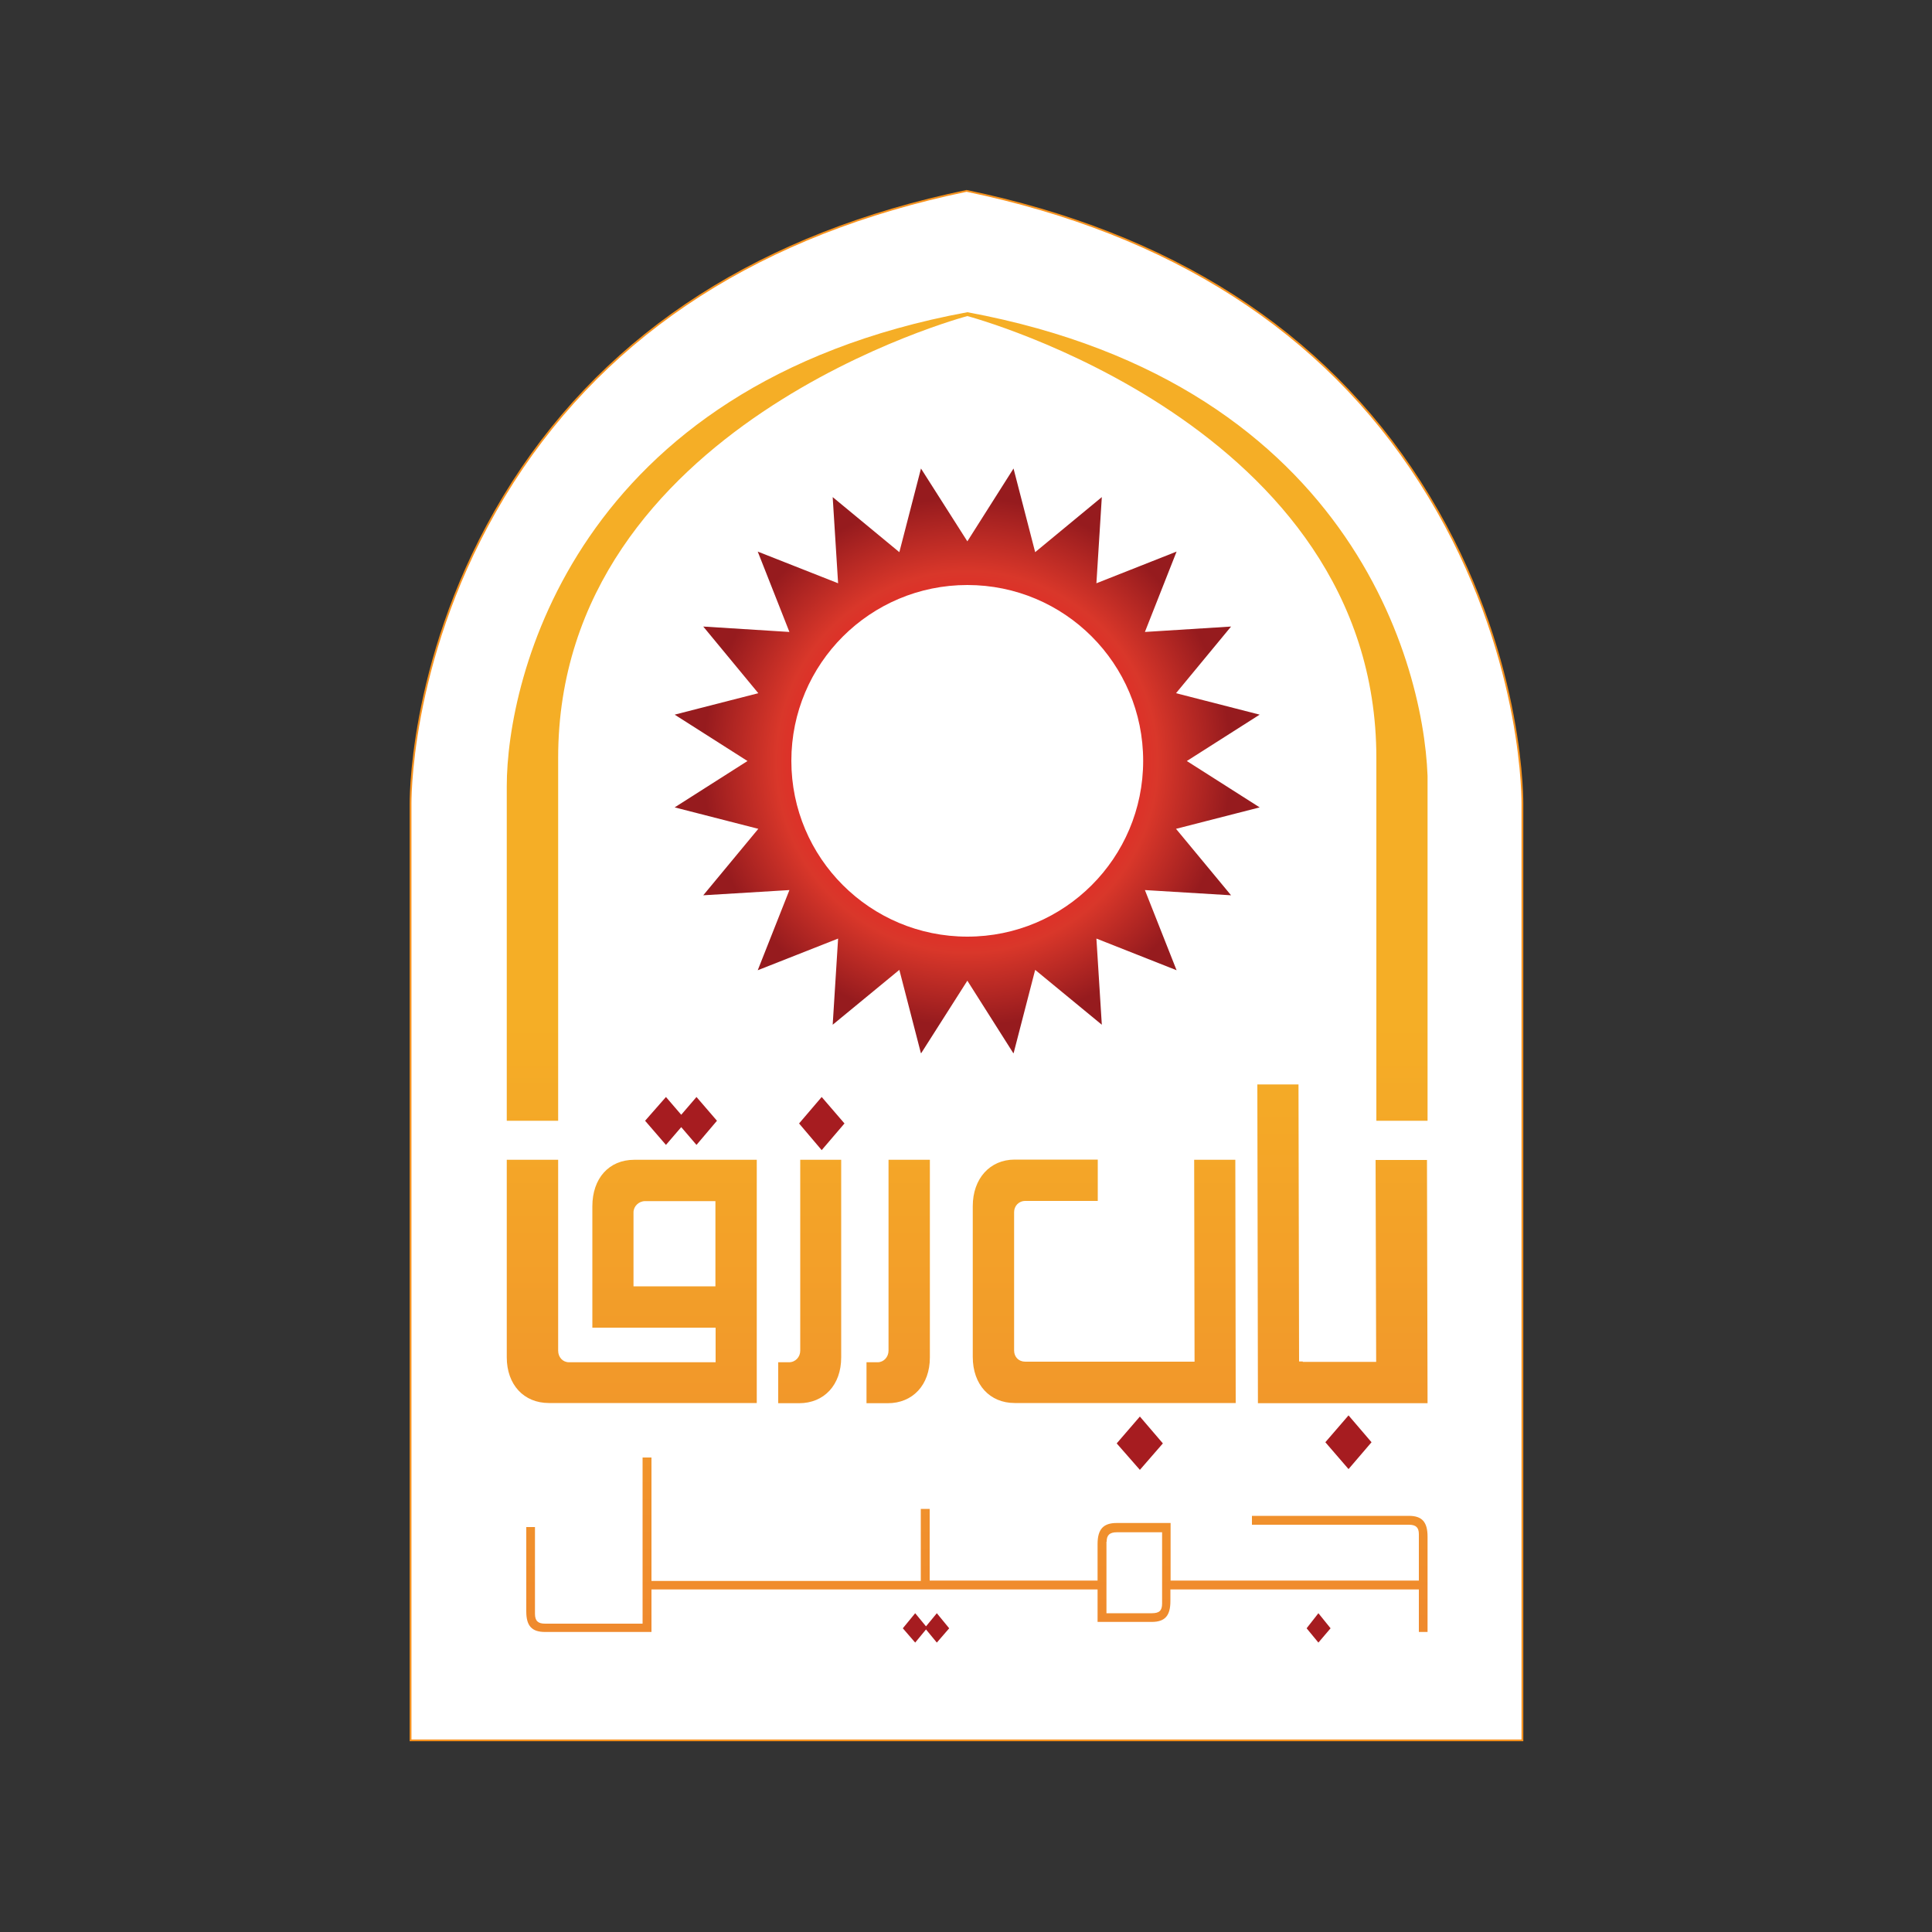<?xml version="1.0" encoding="utf-8"?>
<!-- Generator: Adobe Illustrator 22.0.1, SVG Export Plug-In . SVG Version: 6.00 Build 0)  -->
<svg version="1.1" id="Layer_1" xmlns="http://www.w3.org/2000/svg" xmlns:xlink="http://www.w3.org/1999/xlink" x="0px" y="0px"
	 viewBox="0 0 1000 1000" style="enable-background:new 0 0 1000 1000;" xml:space="preserve">
<rect x="0" y="0" width="1000" height="1000" fill="#333333" stroke="none"/>
<style type="text/css">
	.st0{fill:#FFFFFF;}
	.st1{fill:none;stroke:#F6921E;stroke-width:0.927;}
	.st2{clip-path:url(#SVGID_2_);fill:url(#SVGID_3_);}
	.st3{clip-path:url(#SVGID_5_);fill:url(#SVGID_6_);}
	.st4{clip-path:url(#SVGID_8_);fill:url(#SVGID_9_);}
	.st5{fill:#A61C20;}
</style>
<g>
	<path class="st0" d="M265.5,249.5c-51.5,80.4-53,157.9-53,166.4v484.9H788V415.9c0-8.6-1.5-86.1-53-166.4
		c-50.1-78.3-129.2-128.8-234.7-150.7C394.8,120.7,315.7,171.2,265.5,249.5"/>
	<path class="st1" d="M265.5,249.5c-51.5,80.4-53,157.9-53,166.4v484.9H788V415.9c0-8.6-1.5-86.1-53-166.4
		c-50.1-78.3-129.2-128.8-234.7-150.7C394.8,120.7,315.7,171.2,265.5,249.5z"/>
</g>
<g>
	<defs>
		<path id="SVGID_1_" d="M409.6,393.8c0-50.3,40.8-91,91.1-91s91,40.7,91,91c0,50.3-40.7,91-91,91S409.6,444.1,409.6,393.8
			 M500.7,280.2l-24-37.7l-11.2,43.3l-34.5-28.5l2.8,44.6l-41.6-16.4l16.4,41.6l-44.6-2.8l28.5,34.5l-43.3,11.1l37.7,24l-37.7,24
			l43.3,11.1l-28.5,34.4l44.6-2.7l-16.4,41.5l41.6-16.4l-2.8,44.6l34.5-28.4l11.2,43.3l24-37.7l23.9,37.7l11.2-43.3l34.5,28.4
			l-2.8-44.6l41.5,16.4l-16.4-41.5l44.6,2.7l-28.5-34.4l43.3-11.1l-37.7-24l37.7-24l-43.3-11.1l28.5-34.5l-44.6,2.8l16.4-41.6
			l-41.5,16.4l2.8-44.6l-34.5,28.5l-11.2-43.3L500.7,280.2z"/>
	</defs>
	<clipPath id="SVGID_2_">
		<use xlink:href="#SVGID_1_"  style="overflow:visible;"/>
	</clipPath>
	
		<radialGradient id="SVGID_3_" cx="194.641" cy="909.868" r="7.902" gradientTransform="matrix(19.154 0 0 -19.154 -3227.614 17821.861)" gradientUnits="userSpaceOnUse">
		<stop  offset="0" style="stop-color:#EC1C24"/>
		<stop  offset="0.416" style="stop-color:#EC1C24"/>
		<stop  offset="0.652" style="stop-color:#D9372A"/>
		<stop  offset="0.904" style="stop-color:#961B1E"/>
		<stop  offset="1" style="stop-color:#961B1E"/>
	</radialGradient>
	<rect x="349.3" y="242.4" class="st2" width="302.7" height="302.7"/>
</g>
<g>
	<defs>
		<path id="SVGID_4_" d="M262.3,406.9v173.2h26.6V392.3c0-172.7,211.8-228.7,211.8-228.7s211.7,56,211.7,228.7v187.8h26.6V406.9
			c0-55-34.7-207.6-238.3-245.3C297,199.3,262.3,351.9,262.3,406.9"/>
	</defs>
	<clipPath id="SVGID_5_">
		<use xlink:href="#SVGID_4_"  style="overflow:visible;"/>
	</clipPath>
	
		<linearGradient id="SVGID_6_" gradientUnits="userSpaceOnUse" x1="192.911" y1="923.611" x2="200.813" y2="923.611" gradientTransform="matrix(0 -68.665 -68.665 0 63920.602 14267.71)">
		<stop  offset="0" style="stop-color:#EC7531"/>
		<stop  offset="0.904" style="stop-color:#F5AE26"/>
		<stop  offset="1" style="stop-color:#F5AE26"/>
	</linearGradient>
	<rect x="262.3" y="161.6" class="st3" width="476.6" height="418.5"/>
</g>
<g>
	<defs>
		<path id="SVGID_7_" d="M572.8,798c0-3.5,1.6-4.9,5.3-4.9h23.4V830c0,3.7-1.5,5-5.3,5h-23.5V798z M332.6,754.4v86h-50.5
			c-3.6,0-5.2-1.4-5.2-5.1v-44.9h-4.5v43.7c0,7.5,2.9,10.6,9.7,10.6h55.1v-22h230.9v16.8h28c6.9,0,9.7-3.2,9.7-10.8v-6h128.6v22h4.5
			v-49.3c0-7.6-2.8-10.8-9.7-10.8H648v4.6h81.2c3.7,0,5.2,1.4,5.2,4.9v24H605.9v-29.8H578c-6.9,0-9.9,3.2-9.9,10.9v18.9h-86.9V781
			h-4.6v37.3H337.2v-63.9H332.6z M327.9,627.5c0-3.1,2.7-5.8,6-5.8h36.4v44.1h-42.4V627.5z M328.3,600.3c-13.1,0-21.7,9.6-21.7,24.1
			v62.8h63.8v17.9h-75.9c-3.2,0-5.6-2.6-5.6-6v-98.8h-26.6v102.2c0,14.3,8.9,23.7,21.8,23.7h107.6V600.3H328.3z M414.2,600.3v98.8
			c0,3.3-2.5,6-5.8,6h-5.6v21.2h10.8c12.9,0,21.8-9.4,21.8-23.7V600.3H414.2z M459.9,600.3v98.8c0,3.3-2.5,6-5.6,6h-5.8v21.2h11
			c12.9,0,21.8-9.4,21.8-23.7V600.3H459.9z M618.1,600.3l0.2,104.5h-87.6c-3.5,0-5.8-2.5-5.8-5.8v-71.6c0-3.1,2.3-5.8,5.8-5.8h37.5
			v-21.4h-43c-12.8,0-21.7,9.8-21.7,24.1v78c0,14.5,8.9,23.9,21.7,23.9h114.4l-0.2-125.9H618.1z M650.8,561.3l0.3,165h87.8
			l-0.3-125.9h-26.6l0.3,104.5h-38v-0.2h-1.9l-0.3-143.4H650.8z"/>
	</defs>
	<clipPath id="SVGID_8_">
		<use xlink:href="#SVGID_7_"  style="overflow:visible;"/>
	</clipPath>
	
		<linearGradient id="SVGID_9_" gradientUnits="userSpaceOnUse" x1="192.91" y1="923.611" x2="200.813" y2="923.611" gradientTransform="matrix(0 -68.652 -68.652 0 63908.387 14264.988)">
		<stop  offset="0" style="stop-color:#EC7531"/>
		<stop  offset="0.904" style="stop-color:#F5AE26"/>
		<stop  offset="1" style="stop-color:#F5AE26"/>
	</linearGradient>
	<rect x="262.3" y="561.3" class="st4" width="476.6" height="283.6"/>
</g>
<polygon class="st5" points="333.9,580.1 344.7,567.8 352.6,577 360.5,567.8 371.1,580.1 360.5,592.6 352.6,583.4 344.7,592.6 "/>
<polygon class="st5" points="413.6,581.5 425.3,567.8 437.1,581.5 425.3,595.3 "/>
<polygon class="st5" points="578,747.1 590,733.2 601.9,747.1 590,760.8 "/>
<polygon class="st5" points="698,732.6 709.9,746.5 698,760.4 686,746.5 "/>
<polygon class="st5" points="479.3,841.8 473.7,835 467.3,842.8 473.7,850.2 479.3,843.4 484.9,850.2 491.3,842.8 484.9,835 "/>
<polygon class="st5" points="676.3,842.8 682.4,850.2 688.7,842.8 682.4,835 "/>
</svg>
